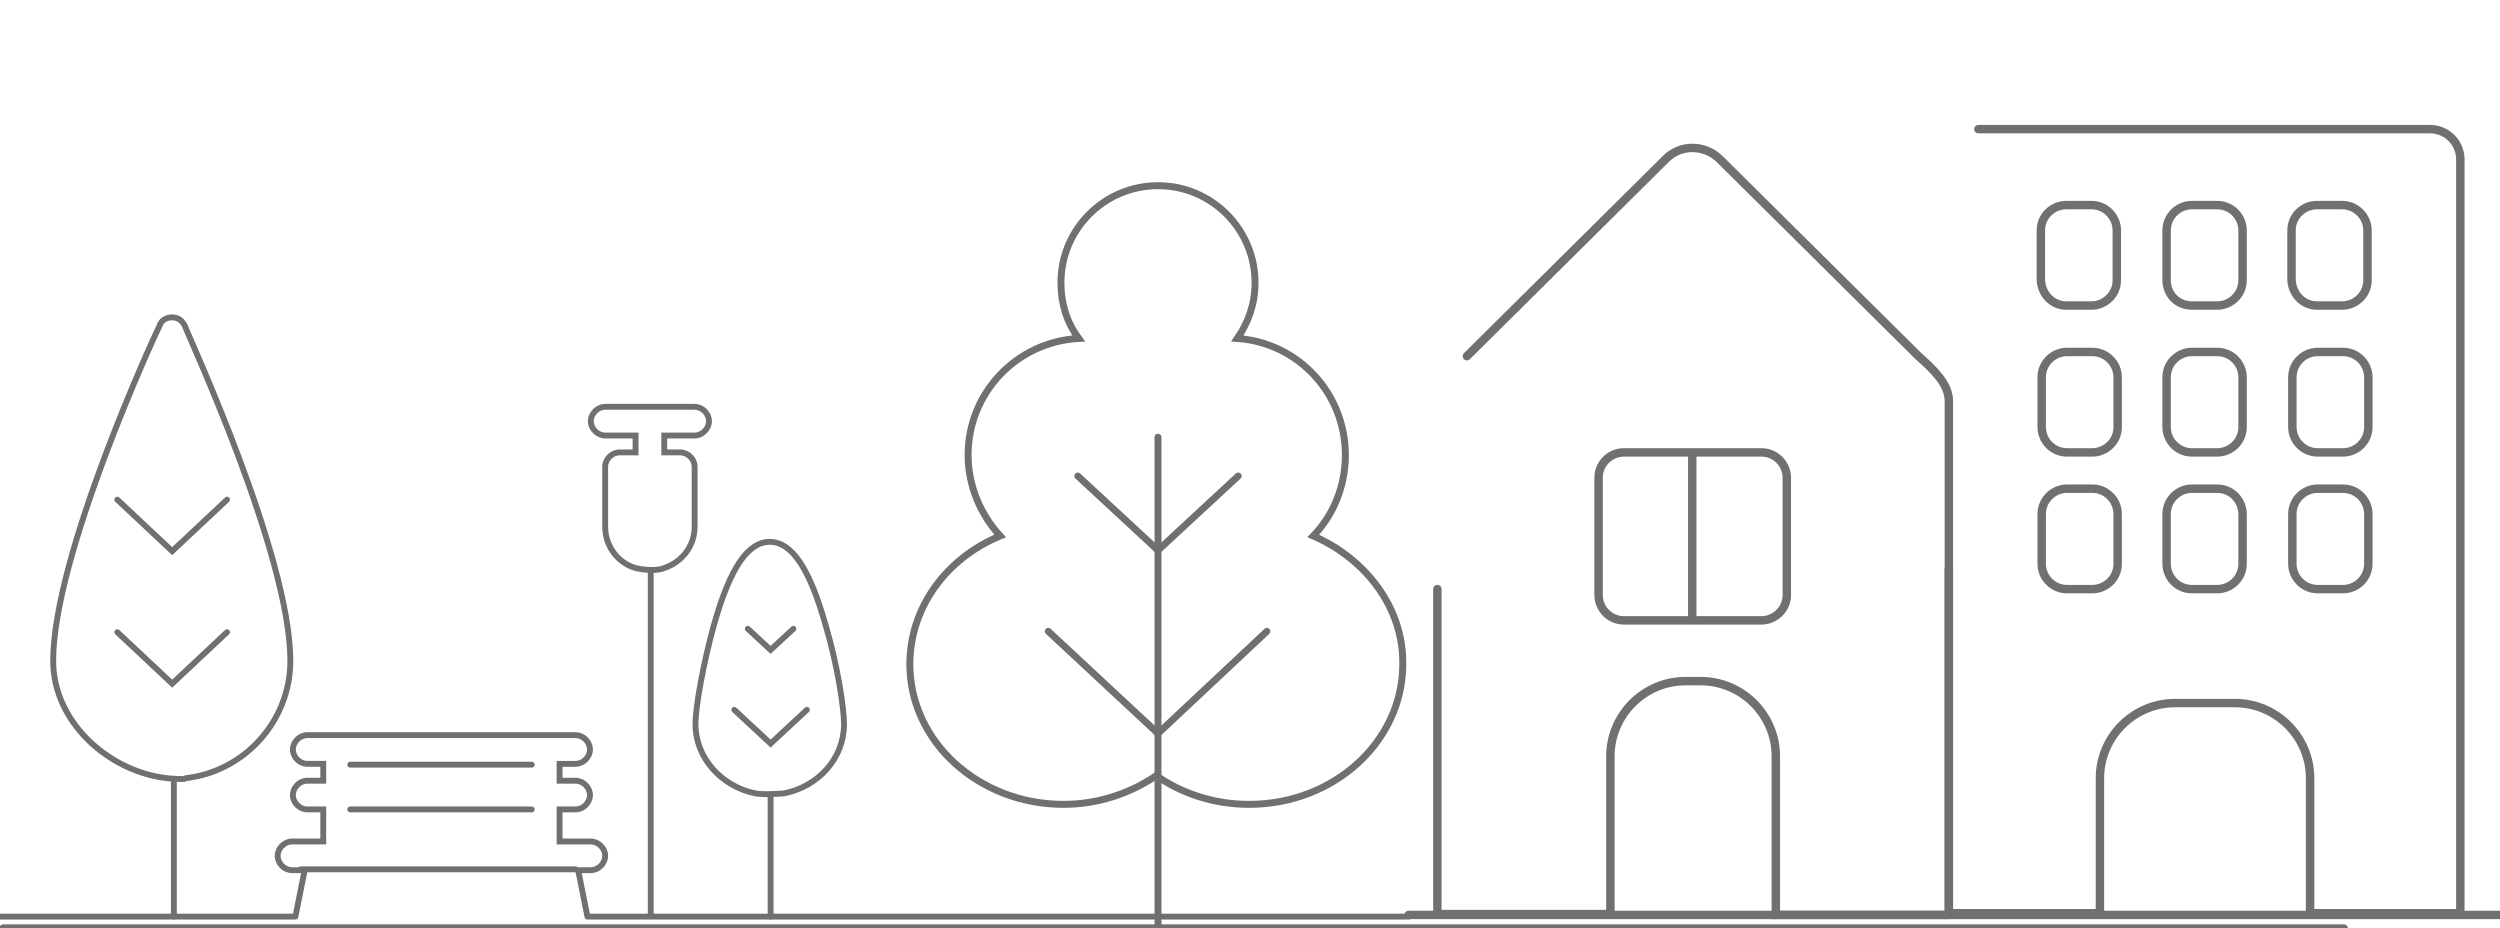 <?xml version="1.0" encoding="utf-8"?>
<!-- Generator: Adobe Illustrator 25.4.1, SVG Export Plug-In . SVG Version: 6.00 Build 0)  -->
<svg version="1.1" id="Capa_1" xmlns="http://www.w3.org/2000/svg" xmlns:xlink="http://www.w3.org/1999/xlink" x="0px" y="0px"
	 viewBox="0 0 296.2 110" style="enable-background:new 0 0 296.2 110;" xml:space="preserve">
<style type="text/css">
	.st0{fill:none;stroke:#70706F;stroke-linecap:round;stroke-miterlimit:10;}
	.st1{fill:none;stroke:#70706F;stroke-linecap:round;stroke-miterlimit:10;}
	.st2{fill:none;stroke:#70706F;stroke-width:1;stroke-linecap:round;stroke-miterlimit:10.001;}
	.st3{fill:none;stroke:#70706F;stroke-width:0.968;stroke-linecap:round;stroke-miterlimit:10;}
	.st4{fill:none;stroke:#6F6F6E;stroke-width:1.244;stroke-linecap:round;stroke-miterlimit:10;}
	.st5{fill:none;stroke:#6F6F6E;stroke-width:1.292;stroke-linecap:round;stroke-miterlimit:10;}
	.st6{fill:#6F6F6E;}
	.st7{fill:none;stroke:#706E6E;stroke-width:1.168;stroke-linecap:round;stroke-miterlimit:10;}
	.st8{fill:none;stroke:#706E6E;stroke-width:1.218;stroke-linecap:round;stroke-miterlimit:10;}
	.st9{fill:none;stroke:#70706F;stroke-width:0.824;stroke-linecap:round;stroke-miterlimit:10;}
	.st10{fill:none;stroke:#70706F;stroke-width:0.697;stroke-linecap:round;stroke-miterlimit:10;}
</style>
<g>
	<line class="st0" x1="-79.4" y1="-72.5" x2="-317.4" y2="-72.6"/>
	<g>
		<g>
			<path class="st0" d="M-317.4-72.5h-5.5v-22.7"/>
			<path class="st0" d="M-322.3-72.5h-5.6"/>
			<path class="st0" d="M-348.6-72.5h-5.5v-22.7"/>
			<path class="st0" d="M-353.5-72.5h-6"/>
		</g>
		<path class="st0" d="M-351.2-95.4h45.3c0.8,0,1.4-0.6,1.4-1.4v-30.5v-0.1c0,0,0,0,0-0.1v-0.1c0,0,0,0,0-0.1c0,0,0,0,0-0.1
			c0,0,0,0,0-0.1c0,0,0,0,0-0.1c0,0,0,0,0-0.1c0,0,0,0,0-0.1c0,0,0,0,0-0.1c0,0,0,0,0-0.1c0,0,0,0,0-0.1l0,0
			c-0.1-0.1-0.1-0.1-0.2-0.2l0,0c0,0,0,0-0.1,0c0,0,0,0-0.1,0c0,0,0,0-0.1,0c0,0,0,0-0.1,0c0,0,0,0-0.1,0c0,0,0,0-0.1,0
			c0,0,0,0-0.1,0c0,0,0,0-0.1,0c0,0,0,0-0.1,0c0,0,0,0-0.1,0c0,0,0,0-0.1,0h-0.1l0,0h-64.7c-0.8,0-1.4,0.6-1.4,1.4v30.5v0.1
			c0,0,0,0,0,0.1v0.1c0,0,0,0,0,0.1c0,0,0,0,0,0.1c0,0,0,0,0,0.1c0,0,0,0,0,0.1c0,0,0,0,0,0.1c0,0,0,0,0,0.1c0,0,0,0,0,0.1
			c0,0,0,0,0,0.1c0,0,0,0,0,0.1l0,0c0.1,0.1,0.1,0.1,0.2,0.2l0,0c0,0,0,0,0.1,0c0,0,0,0,0.1,0c0,0,0,0,0.1,0c0,0,0,0,0.1,0
			c0,0,0,0,0.1,0c0,0,0,0,0.1,0c0,0,0,0,0.1,0c0,0,0,0,0.1,0c0,0,0,0,0.1,0c0,0,0,0,0.1,0c0,0,0,0,0.1,0h0.1h19.9"/>
		<line class="st0" x1="-367.9" y1="-117.7" x2="-361.5" y2="-124.2"/>
		<line class="st0" x1="-317.4" y1="-100.4" x2="-311" y2="-106.9"/>
		<line class="st0" x1="-363.6" y1="-105.8" x2="-344.8" y2="-125.1"/>
		<line class="st0" x1="-334" y1="-100.3" x2="-315.1" y2="-119.6"/>
		<line class="st0" x1="-352.2" y1="-99.5" x2="-327.9" y2="-124.4"/>
	</g>
	<g>
		<g>
			<path class="st0" d="M-96.5-85.8H-86c0-2.8,0-14.3,0-14.3c0-2.7-2.5-5.7-7.6-6.8c-5-1.1-10.5-2.2-10.5-2.2
				c-2-4.2-7.5-14.9-7.5-14.9c-1.5-3.1-5.5-2.7-5.9-2.7s-25.5,0-25.5,0"/>
			<path class="st0" d="M-118.8-85.8h-31.8l-4.9-10.7h-24.6c-1.3,2.4-5.9,11.1-5.9,11.1h-3.7v-19.8h55.5"/>
			<g>
				<ellipse class="st1" cx="-107.4" cy="-85.4" rx="11" ry="11"/>
				<circle class="st0" cx="-107.4" cy="-85.3" r="4.5"/>
			</g>
			<g>
				<ellipse class="st1" cx="-168.1" cy="-85.3" rx="11" ry="11"/>
				<circle class="st0" cx="-168.2" cy="-85.3" r="4.5"/>
			</g>
			<line class="st0" x1="-134.1" y1="-126.7" x2="-134.1" y2="-85.8"/>
			<path class="st0" d="M-159.3-105.7l-24.5-34.4c-0.8-1.2-1.2-3.9,0.7-5.4c2.2-1.7,4.4-0.5,6,1.4s27.5,32.6,27.5,32.6"/>
			<line class="st0" x1="-152" y1="-105.2" x2="-141.5" y2="-126.7"/>
			<line class="st0" x1="-141.7" y1="-105.2" x2="-134.5" y2="-126.7"/>
			<path class="st0" d="M-146.3-126.7h17c0.5,0,0.9-0.4,0.9-0.9v-6.3c0-0.5-0.4-0.9-0.9-0.9h-17c-0.5,0-0.9,0.4-0.9,0.9v6.3
				C-147.2-127.1-146.8-126.7-146.3-126.7z"/>
			<path class="st0" d="M-86.2-100.7h-6.9c-2.2,0-3.9,1.7-3.9,3.9v0.8c0,2.2,1.7,3.9,3.9,3.9h6.9"/>
			<polygon class="st0" points="-111.9,-108.8 -127.1,-108.8 -127.1,-120.2 -117.4,-120.2 			"/>
			<path class="st0" d="M-184.5-142.2l-8,18.1c0,0-0.3,1,0.2,1.9s3.3,3.3,1.9,6.5c-1.4,3.2-4.8,1.7-6,1.2s-5.4-1.7-3.1-6.8"/>
			<line class="st0" x1="-127.1" y1="-101.8" x2="-122.7" y2="-101.8"/>
		</g>
		<g>
			<g>
				<path class="st0" d="M-224.7-129.8c-3.6,0.7-7.5,0.1-10.1-0.5l-13-2.7c-4.3-0.9-8.7-0.5-12.7,1.2l-18.6,7.7
					c-5.4,2.2-9.6,6.4-11.8,11.8c-1.9,4.5-5,8.3-9.1,11.1l-2,1.4c-1.7,1.2-2.4,3.4-1.6,5.3l6.1,14.9c0.2,0.6,0.8,0.9,1.4,1l5.7,0.2
					c-2.8-6.8,2.2-12,6.2-13.7c2.9-1.2,11-2.2,14.6,6.5l50.2-20.6c-0.9-2.3-0.9-4.7-0.2-7l0,0c0-0.1,0.1-0.3,0.1-0.4v-0.1
					c0.1-0.1,0.1-0.3,0.2-0.4c0,0,0,0,0-0.1c0.9-2,2.3-3.7,4.1-4.9c0.6-0.4,1.2-0.7,1.9-1c0.9-0.3,1.7-0.6,2.6-0.7
					c2-0.3,3.9,0,5.8,0.7c0,0,0,0,0.1,0c0.1,0.1,0.3,0.1,0.4,0.2c0,0,0.1,0,0.1,0.1c0.1,0.1,0.3,0.1,0.4,0.2l0,0
					c2.1,1.2,3.8,3,4.8,5.2l2.5-1c1.4-0.6,2.1-2.3,1.5-3.7l0,0l-3.3-8c-0.8-1.9-2.2-5-7-4.6C-210.2-131.7-224.7-129.8-224.7-129.8z"
					/>
				<g>
					<g>
						<path class="st0" d="M-289.7-100.4c-0.5,0.2-1.1,0-1.3-0.5c-0.1-0.3-0.1-0.7,0.2-1c2-2.3,3.6-5,4.8-7.8c1.7-4.1,5-7.3,9.1-9
							l4.2-1.7l4.6,11.3L-289.7-100.4z M-265.1-110.5l-4.6-11.3l11.4-4.7c3.1-1.3,6.5-1.6,9.8-0.9l13,2.7c0.9,0.2,1.8,0.3,2.7,0.4
							c0.2,0,0.5,0.1,0.7,0.2L-265.1-110.5z"/>
					</g>
				</g>
				<g>
					<path class="st0" d="M-275.5-87.7L-275.5-87.7c-0.1-0.1-0.2-0.1-0.3-0.2c0,0-0.1,0-0.1-0.1c-0.1,0-0.1-0.1-0.2-0.1
						s-0.1-0.1-0.2-0.1s-0.1-0.1-0.2-0.1c-0.1-0.1-0.3-0.1-0.4-0.2s-0.2-0.1-0.4-0.1c0,0,0,0-0.1,0s-0.2-0.1-0.3-0.1l0,0
						c-3.5-1-7.2,0.5-9,3.7l0,0c0,0.1-0.1,0.2-0.1,0.3c0,0,0,0,0,0.1s-0.1,0.2-0.1,0.3c0,0,0,0,0,0.1l0,0c0,0.1-0.1,0.2-0.1,0.4v0.1
						c0,0.1-0.1,0.2-0.1,0.2c0,0.1,0,0.1,0,0.2s0,0.1-0.1,0.2c0,0.1,0,0.1,0,0.2s0,0.1,0,0.2s0,0.1,0,0.2s0,0.1,0,0.2s0,0.2,0,0.2
						v0.1c0,0.1,0,0.2,0,0.3v0.1c-0.1,3.1,1.7,6.1,4.7,7.4c1.9,0.8,4,0.8,5.9,0s3.4-2.3,4.2-4.2C-271.3-81.8-272.5-85.6-275.5-87.7z
						"/>
					<path class="st0" d="M-278.4-77.8c1-0.4,1.7-1.1,2.1-2.1c0.7-1.7,0.1-3.6-1.4-4.6l-0.4-0.2l-0.3-0.2h-0.1l-0.4-0.2
						c-0.8-0.2-1.6-0.1-2.4,0.2c-0.8,0.3-1.5,0.9-1.9,1.7l-0.2,0.3l-0.1,0.1v-0.1l-0.2,0.4l-0.1,0.2l-0.1,0.5
						c-0.1,1.8,0.9,3.2,2.3,3.9C-280.3-77.4-279.3-77.4-278.4-77.8z"/>
					<path class="st0" d="M-204.9-116.7L-204.9-116.7c-0.1-0.1-0.2-0.1-0.3-0.2c0,0-0.1,0-0.1-0.1c-0.1,0-0.1-0.1-0.2-0.1
						c-0.1,0-0.1-0.1-0.2-0.1c-0.1,0-0.1-0.1-0.2-0.1c-0.1-0.1-0.3-0.1-0.4-0.2c-1.9-0.8-4-0.8-5.9,0s-3.4,2.3-4.2,4.2
						c-0.1,0.1-0.1,0.3-0.2,0.4c0,0.1,0,0.1-0.1,0.2c0,0.1,0,0.1-0.1,0.2c0,0.1,0,0.2-0.1,0.2v0.1c0,0.1,0,0.2-0.1,0.3
						c0,0,0,0,0,0.1c-0.7,3.5,1.2,7.1,4.6,8.5c1.9,0.8,4,0.8,5.9,0s3.4-2.3,4.2-4.2C-200.7-110.8-201.9-114.6-204.9-116.7z"/>
					<path class="st0" d="M-207.8-106.8c1-0.4,1.7-1.1,2.1-2.1c0.7-1.6,0.2-3.5-1.2-4.5l-0.2-0.1l-0.3-0.2l-0.4-0.2
						c-1-0.4-2-0.4-2.9,0c-1,0.4-1.7,1.1-2.1,2.1l-0.1,0.2l-0.1,0.3l-0.1,0.4c-0.3,1.6,0.6,3.4,2.3,4.1
						C-209.7-106.4-208.7-106.4-207.8-106.8z"/>
				</g>
				
					<ellipse transform="matrix(0.96 -0.281 0.281 0.96 19.119 -77.36)" class="st2" cx="-260" cy="-105.3" rx="1.3" ry="1.3"/>
			</g>
			<polyline class="st0" points="-199.6,-129.6 -204,-127.8 -202.3,-123.6 -197.9,-125.4 			"/>
		</g>
	</g>
</g>
<path class="st0" d="M158-36.5"/>
<path class="st0" d="M158-36.3"/>
<line class="st3" x1="0.4" y1="110" x2="277.7" y2="110"/>
<g>
	<path class="st0" d="M486.1-70.4v-27c0-4.6-2.6-8.7-6.6-10.8c3.9-1.9,6.6-5.8,6.8-10.3c0.4-0.3,0.7-0.7,0.9-1.2
		c0.2-0.3,0.2-0.6,0.2-0.9l0,0c-0.4-2.4-1.6-4.7-3.2-6.6l0,0c-0.9-1-2.3-2.3-4.2-3.1l0,0c-1.8-0.9-3.8-1.3-5.8-1.3
		c-3,0-5.9,1-8.2,2.8l0,0c-2,1.6-3.4,3.9-3.6,4.2l0,0c-1.1,2-1.6,4.2-1.6,6.4c0,0.5,0,0.9,0.1,1.4c0,0.4,0.3,0.8,0.7,1
		c0.2,0.1,0.5,0.2,0.8,0.3c1,3.2,3.3,5.8,6.2,7.2c-1.2,0.6-4,3.5-5,4.5 M462.2-115.5h1.6c1.8,0,3.5-0.9,4.3-2.6
		c0.2-0.4,0.3-0.9,0.4-1.3c0.8,0.1,1.6,0.1,2.4,0.1c2.6,0,5.2-0.6,7.5-1.6c0.6,2,2.5,3.5,4.7,3.5l0,0c0.3,0,0.6-0.1,0.9-0.2l2.4-1.1
		 M468.8-77.4c-0.2-3.9-2.5-7.4-6-9.2l0,0c3-1.7,4.9-4.9,4.9-8.6c0-1.6-0.4-3.2-1.1-4.6c0-0.1-0.1-0.1-0.1-0.2
		c-1.7-3.1-5-5.2-8.8-5.2s-7.1,2.1-8.8,5.2c0,0.1-0.1,0.1-0.1,0.2c-0.7,1.4-1.1,2.9-1.1,4.6c0,3.7,2,6.9,4.9,8.6
		c-3.7,1.9-6,5.6-6,9.8 M463-86.4v-0.4c-0.4,2.7-2.8,4.9-4.9,4.9h-0.4c-2.3,0-4.8-1.9-5.2-4.6 M450.3-102.6c-0.4-0.2-3.1-2-3.5-2.2
		c1.6-0.8,3-2,4.2-3.5c0.6,0.2,1.3,0.3,1.9,0.2c2.3-0.2,4.1-2.3,4.1-4.6v-3.1c0-4.1-1.6-8-4.4-11c-2.8-3-6.7-4.7-10.8-4.8l0,0
		c-0.4,0-0.7,0-1,0c-4.1,0.1-7.9,1.7-10.8,4.6c-3,3-4.6,6.9-4.6,11.2v3.1c0,2.3,1.6,4.3,3.9,4.6c0.8,0.1,1.5,0,2.2-0.2
		c1.2,1.6,2.8,2.9,4.7,3.7c-4,2.1-6.5,6.2-6.5,10.7v23.5 M446.2-104.5c0.2,2.9-1.6,5.7-4.5,5.7l0,0h-0.3c-2.6,0.1-5.1-1.7-4.9-5.5
		 M431.3-108.3c0.7-0.2,3.3-1.9,3.1-4.3v-3.2c0-1,0.2-1.9,0.6-2.8h6.5c0.5,0,1-0.3,1.2-0.9c0.3-0.9,0.6-1.8,0.7-2.7
		c2.6,0.9,4.4,3.5,4.4,6.3v3.2c-0.1,3.3,3.1,4.3,3.1,4.3 M478.8-107.9c0.1,2.9-1.8,5.7-4.7,5.6l0,0h-0.4c-2.7,0-5.1-1.8-4.8-5.6"/>
	<path class="st0" d="M448.6-99.1c0,0,7.7,5.1,18.5,0.3"/>
	<path class="st0" d="M497.8-139.7c-0.7-18.7-17.9-33.7-39-33.7c-10.3,0-19.6,3.6-26.6,9.4"/>
	<path class="st0" d="M419.9-139.7c0.2-4.8,1.4-9.3,3.5-13.4c0,0,3.1-5.5,6.1-8.7"/>
	<path class="st0" d="M445.9-142c0.3-17,6-31.5,13-31.5s12.7,14.5,13,31.5"/>
	<g>
		<path class="st0" d="M432.9-139.6c0-3.6-2.9-6.5-6.5-6.5s-6.5,2.9-6.5,6.5"/>
		<path class="st0" d="M445.9-139.6c0-3.6-2.9-6.5-6.5-6.5s-6.5,2.9-6.5,6.5"/>
		<path class="st0" d="M458.8-139.6c0-3.6-2.9-6.5-6.5-6.5s-6.5,2.9-6.5,6.5"/>
		<path class="st0" d="M471.8-139.6c0-3.6-2.9-6.5-6.5-6.5s-6.5,2.9-6.5,6.5"/>
		<path class="st0" d="M484.8-139.6c0-3.6-2.9-6.5-6.5-6.5s-6.5,2.9-6.5,6.5"/>
		<path class="st0" d="M497.8-139.6c0-3.6-2.9-6.5-6.5-6.5s-6.5,2.9-6.5,6.5"/>
	</g>
	<path class="st0" d="M458.8-126.2c0-1.3,0-19.1,0-19.1"/>
	<path class="st0" d="M461.7-126.5"/>
	<line class="st0" x1="458.8" y1="-177.1" x2="458.8" y2="-140.1"/>
	<path class="st0" d="M432.9-142c0.5-17.4,11.9-31.4,25.9-31.4s25.5,14,26,31.5"/>
</g>
<path class="st0" d="M391-108.4c2-2.1,3.2-4.9,3.2-8c0-6.1-4.7-11.1-10.6-11.6c1.1-1.6,1.8-3.5,1.8-5.5c0-5.3-4.3-9.6-9.6-9.6
	c-5.3,0-9.6,4.3-9.6,9.6c0,2.1,0.7,4,1.8,5.5c-6.1,0.3-11,5.4-11,11.6c0,3.1,1.2,5.9,3.2,8c-5.3,2.2-9,7-9,12.7
	c0,7.7,6.8,13.9,15.2,13.9c3.5,0,6.6-1.1,9.2-2.9c2.6,1.8,5.7,2.9,9.2,2.9c8.4,0,15.2-6.2,15.2-13.9
	C399.9-101.4,396.3-106.2,391-108.4z"/>
<line class="st0" x1="375.6" y1="-118.2" x2="375.6" y2="-69.5"/>
<polyline class="st0" points="383.6,-114.5 375.6,-107.1 367.7,-114.5 "/>
<polyline class="st0" points="386.4,-99.1 375.6,-89 364.8,-99.1 "/>
<g>
	<line class="st0" x1="522.3" y1="-90.9" x2="522.3" y2="-70.2"/>
	<line class="st0" x1="547.7" y1="-90.9" x2="547.7" y2="-70.2"/>
	<line class="st0" x1="551" y1="-88.5" x2="519.2" y2="-88.5"/>
	<line class="st0" x1="551" y1="-81.6" x2="519.2" y2="-81.6"/>
	<line class="st0" x1="551" y1="-77.5" x2="519.2" y2="-77.5"/>
</g>
<line class="st0" x1="346.7" y1="-69" x2="581.7" y2="-70.2"/>
<path class="st0" d="M346,122.8c1,0.1,49.8,0,50.8,0"/>
<path class="st0" d="M496.6,122.7h-55.5 M478.2,99.3c10-1.2,17.8-9.7,17.8-20c0-17.9-17.3-55.3-18-56.9c-0.4-0.8-1.2-1.4-2.2-1.4
	c-0.9,0-1.8,0.5-2.2,1.4c-0.7,1.6-18,39-18,56.9c0,10.3,9.3,18.8,19.3,20c1.3,0.1,2.9,0.1,2.9,0.1 M546.4,122.7l-1.6-7.9h2.2
	c1.3,0,2.4-1.1,2.4-2.4s-1.1-2.4-2.4-2.4h-5.1l0,0h-0.1v-5.4h2.7c1.3,0,2.4-1.1,2.4-2.4s-1.1-2.4-2.4-2.4h-2.7v-2.9h2.7
	c1.3,0,2.4-1.1,2.4-2.4s-1.1-2.4-2.4-2.4h-45.7c-1.3,0-2.4,1.1-2.4,2.4s1.1,2.4,2.4,2.4h2.7v2.9h-2.7c-1.3,0-2.4,1.1-2.4,2.4
	s1.1,2.4,2.4,2.4h2.7v5.4h-0.1l0,0h-5.1c-1.3,0-2.4,1.1-2.4,2.4s1.1,2.4,2.4,2.4h2.2l-1.6,7.9 M559.5,63.5c3-1,5.1-3.8,5.1-7.1V46.2
	c0-1.3-1.1-2.4-2.4-2.4h-2.7v-2.9h5.2c1.3,0,2.4-1.1,2.4-2.4s-1.1-2.4-2.4-2.4h-15.2c-1.3,0-2.4,1.1-2.4,2.4s1.1,2.4,2.4,2.4h5.2
	v2.9H552c-1.3,0-2.4,1.1-2.4,2.4v10.2c0,3.3,2.1,6.1,5.1,7.1C555.8,63.8,558.2,64.1,559.5,63.5z M579.9,101.8
	c5.8-1.1,10.2-5.9,10.2-11.7c0-2.9-1.2-10.2-3.1-16.9c-2.7-9.6-5.7-14.1-9.5-14.1c-3.7,0-6.8,4.5-9.5,14.1c-1.9,6.7-3.1,14-3.1,16.9
	c0,5.8,4.4,10.6,10.2,11.7C576.3,102.1,579.9,101.8,579.9,101.8z M621.1,122.7h-74.6 M506.2,96.9H537 M506.2,104.6H537 M497.7,114.7
	h46.8"/>
<path class="st0" d="M393.2,43.4c-10.8,8-11.7,18-11.7,21.8v57.6c1,0,22.9,0,22.9,0c0-1.6-0.5-4.6-6.4-4.6c-2.5,0-2-2.9-2-6.8
	s0-19.8,0-19.8"/>
<path class="st0" d="M389.5,59.7c2.2,2.9,10.9,17,26.5,20.6c3.5,0.8,5.4-0.9,5.9-2.1c0.6-1.2,0.5-5.3-6-7.4
	c-6.6-2.1-14.4-8.7-18.8-16.1"/>
<line class="st0" x1="415.4" y1="70.5" x2="412.3" y2="78.8"/>
<path class="st0" d="M433.7,56.3c0.8,3.4,6.1,14.7-1.2,28.8c-1.7,3.2-4.1,3.5-5.4,3.2s-4.4-3-1.8-9.2c2.6-6.3,4.1-12.9,1.3-20.8"/>
<line class="st0" x1="432.8" y1="83.7" x2="425.1" y2="79.6"/>
<path class="st0" d="M407.8,77.3c0,15.6,0,38.1,0,38.1c0,2.7,2.2,3.3,4.7,3.2c2.5-0.1,3.5,2,3.5,4.1c-3,0-12.1,0-12.1,0"/>
<path class="st0" d="M415.1,60.3c-1.4-0.5-7.2-4.1-7.2,3.4c0,0.7,0,1.6,0,2.7"/>
<line class="st0" x1="416" y1="52.5" x2="416" y2="70.7"/>
<path class="st0" d="M416,81.2v32.2h30.5V86.6c0-10.9,0.4-29.7-17.2-39.7"/>
<line class="st0" x1="423.7" y1="91.9" x2="423.7" y2="107.8"/>
<line class="st0" x1="429.2" y1="96.8" x2="429.2" y2="108.2"/>
<line class="st0" x1="407.7" y1="87" x2="381.4" y2="87"/>
<line class="st0" x1="416" y1="87" x2="424.5" y2="87"/>
<line class="st0" x1="432.1" y1="86.8" x2="445.4" y2="86.8"/>
<path class="st0" d="M413,38.8c-0.7,3.3-0.7,12.6,5.6,14.7c6.2,2.1,10.1-4,10.5-9.8c0.2-2.8-0.9-5-2.9-5.4c-2.1-0.4-4.3-2.6-6-2.7
	C418.5,35.6,413.2,38.2,413,38.8z"/>
<path class="st0" d="M428.7,46.5c3.7-2.1,9.7-8.2,1-13.4c0.8-5.7-7.7-7.9-10.4-2.7c-2.2-1.4-10.9-0.8-6.6,8.6"/>
<line class="st0" x1="415.6" y1="52.3" x2="408.5" y2="48.6"/>
<path class="st0" d="M411.6,33c-1-2.5-6-8.6-15.4-4.4c-1.9-0.1-11.2,2.1-3.9,11.7c1.2,1.6,3.4,9.5,8.9,10.5
	c5.4,1.1,10.6-6.3,11.6-10.1"/>
<path class="st0" d="M395.3,28.9c0.3,1.8,2,4.5,3.1,5.1s-0.2,5.8-1.6,4.3s-5.8-3.2-5.6,0.4"/>
<path class="st0" d="M442.3,122.7h-14.8c0-1,0.7-3.9,4.6-3.9s3.9-1.8,3.9-5"/>
<line class="st0" x1="442.3" y1="113.7" x2="442.3" y2="122.7"/>
<path class="st0" d="M430.5,122.7h-14.8c0-1,0.7-3.9,4.6-3.9s3.9-1.8,3.9-5"/>
<polyline class="st0" points="485.2,51.9 475.8,60.6 466.5,51.9 "/>
<polyline class="st0" points="485.2,74.4 475.8,83.1 466.5,74.4 "/>
<polyline class="st0" points="581.4,73.8 577.6,77.4 573.7,73.8 "/>
<polyline class="st0" points="583.7,87.6 577.6,93.4 571.4,87.6 "/>
<line class="st0" x1="476.1" y1="99.4" x2="476.1" y2="122.7"/>
<line class="st0" x1="577.6" y1="102.3" x2="577.6" y2="122.7"/>
<line class="st0" x1="557.2" y1="63.9" x2="557.2" y2="122.5"/>
<path class="st4" d="M-297.5,162.1c0,0,0-90.3,0-91.4c0.1-12.7,10.2-23,22.8-23c12.8,0,23,10.3,23,23.2"/>
<g>
	<g>
		<path class="st5" d="M-258.7,275l-9.6,10.8c-11.2-9.9-21.9-2.7-25.2,1c-4.5,5.1-7.9,16,0.8,23.7l-8.1,3.7
			c-0.9,0.4-1.9,0.2-2.6-0.4l-19.1-16.8c-2.4-2.1-3-5.8-1.4-8.6l1.9-3.3c3.8-6.7,5.6-14.3,5.1-22.1c-0.6-9.2,2.5-18,8.6-24.9
			l21-23.9c0.4-0.4,1.4-1.5,1.4-1.5"/>
		<path class="st5" d="M-227,237.9l15.4-16.5c-2.8-2.6-4.6-6-5.3-9.8c0,0,0,0,0-0.1c0-0.2-0.1-0.5-0.1-0.7c0-0.1,0-0.1,0-0.2
			c0-0.2,0-0.5-0.1-0.7v-0.1c-0.2-3.5,0.6-6.9,2.3-9.8c0.6-1,1.2-1.9,2-2.8c1-1.1,2-2,3.2-2.8c2.6-1.8,5.6-2.8,8.8-3h0.1
			c0.2,0,0.5,0,0.7,0c0.1,0,0.1,0,0.2,0c0.2,0,0.5,0,0.7,0h0.1c3.8,0.2,7.4,1.5,10.4,4l2.9-3.2c1.6-1.9,1.5-4.7-0.4-6.3l0,0l-10.2-9
			c-2.4-2.1-6.5-5.5-13.1-1.6s-25.7,16.7-25.7,16.7c-4.6,3.5-10.6,5.4-14.7,6.4l-17.5,4.6"/>
		<g>
			<g>
				<path class="st5" d="M-306.7,279.1c-0.6,0.7-1.6,0.7-2.2,0.1c-0.4-0.4-0.6-1-0.5-1.6c1.2-4.7,1.6-9.6,1.3-14.4
					c-0.4-7,1.9-13.8,6.6-19.1l4.7-5.4l14.5,12.7L-306.7,279.1z"/>
			</g>
		</g>
		<g>
			<path class="st5" d="M-277.7,287.1L-277.7,287.1c-0.2,0-0.4-0.1-0.6-0.1c-0.1,0-0.1,0-0.2,0s-0.3,0-0.4,0s-0.2,0-0.4,0
				c-0.1,0-0.2,0-0.3,0c-0.2,0-0.4,0-0.7,0c-0.2,0-0.4,0-0.6,0.1h-0.1c-0.2,0-0.3,0-0.5,0.1l0,0c-5.6,0.9-9.9,5.8-10.1,11.5l0,0
				c0,0.2,0,0.3,0,0.5v0.1c0,0.2,0,0.3,0,0.5v0.1c0,0,0,0,0,0.1c0,0.2,0,0.4,0.1,0.6c0,0.1,0,0.2,0,0.2c0,0.1,0,0.3,0.1,0.4
				c0,0.1,0,0.2,0.1,0.3c0,0.1,0,0.2,0.1,0.4c0,0.1,0,0.2,0.1,0.3c0,0.1,0.1,0.2,0.1,0.3c0,0.1,0.1,0.2,0.1,0.3
				c0,0.1,0.1,0.2,0.1,0.3c0,0.1,0.1,0.2,0.1,0.4c0,0.1,0,0.1,0.1,0.2s0.1,0.3,0.2,0.4v0.1c2,4.5,6.7,7.5,11.9,7.2
				c3.2-0.2,6.2-1.7,8.4-4.1c2.1-2.4,3.2-5.6,3-8.8C-267.6,292.6-272.1,287.9-277.7,287.1z"/>
			<path class="st5" d="M-274.9,303.1c1.1-1.2,1.6-2.7,1.5-4.4c-0.2-2.8-2.3-5.2-5.1-5.6l-0.7-0.1h-0.6l-0.2,0.1h-0.6
				c-1.2,0.3-2.4,0.9-3.3,1.9s-1.4,2.4-1.5,3.7v0.6v0.2v-0.2l0.1,0.7l0.1,0.3l0.2,0.7c1.1,2.6,3.5,4,6,3.8
				C-277.4,305.1-276,304.4-274.9,303.1z"/>
			<path class="st5" d="M-198,196.6L-198,196.6c-0.2,0-0.4-0.1-0.6-0.1c-0.1,0-0.1,0-0.2,0c-0.1,0-0.3,0-0.4,0c-0.1,0-0.2,0-0.4,0
				c-0.1,0-0.2,0-0.3,0c-0.2,0-0.4,0-0.7,0c-3.2,0.2-6.2,1.7-8.4,4.1c-2.1,2.4-3.2,5.6-3,8.8c0,0.2,0,0.4,0.1,0.7c0,0.1,0,0.2,0,0.3
				s0,0.2,0.1,0.3c0,0.1,0,0.3,0.1,0.4c0,0.1,0,0.1,0,0.2c0,0.2,0.1,0.3,0.1,0.5v0.1c1.5,5.4,6.6,9.3,12.5,8.9
				c3.2-0.2,6.2-1.7,8.4-4.1c2.1-2.4,3.2-5.6,3-8.8C-187.9,202.1-192.4,197.4-198,196.6z"/>
			<path class="st5" d="M-195.2,212.6c1.1-1.2,1.6-2.7,1.5-4.4c-0.2-2.7-2.2-5-4.9-5.5l-0.4-0.1h-0.5h-0.6c-1.6,0.1-3.1,0.8-4.1,2
				c-1.1,1.2-1.6,2.7-1.5,4.4v0.4l0.1,0.5l0.1,0.6c0.7,2.5,3.3,4.3,6.1,4.2C-197.7,214.6-196.3,213.9-195.2,212.6z"/>
		</g>
		<ellipse class="st5" cx="-268.1" cy="251.3" rx="2.1" ry="2.1"/>
	</g>
	<polyline class="st5" points="-199.6,174.6 -204.6,180.2 -199.2,185 -194.2,179.3 	"/>
</g>
<path class="st5" d="M-101,67.3h4.2c1.3,0,2.3-1,2.3-2.3s-1-2.3-2.3-2.3h-3.9c0.9-1.9,1.4-3.9,1.4-6c0-7.5-6.1-13.7-13.7-13.7
	c-5.6,0-10.5,3.4-12.6,8.4c-1.3-0.6-2.8-1-4.3-1c-5.5,0-10,4.5-10,10c0,2.2,0.7,4.3,2.1,6.1c0.4,0.6,1.1,0.9,1.8,0.9h23.5"/>
<path class="st5" d="M-55,293.1h20.2c0-5.5,0-27.5,0-27.5c0-5.1-4.9-11-14.5-13.2s-20.2-4.1-20.2-4.1c-3.9-8-14.4-28.8-14.4-28.8
	c-2.9-5.9-10.5-5.3-11.4-5.3s-49.1,0-49.1,0"/>
<line class="st5" x1="-223.9" y1="255.6" x2="-127.6" y2="255.6"/>
<path class="st5" d="M-98,293.1h-61.1l-9.4-20.6h-47.3c-2.5,4.7-11.3,21.4-11.3,21.4h-7.2v-17.1"/>
<g>
	<circle class="st5" cx="-76.1" cy="293.8" r="21.1"/>
	<circle class="st5" cx="-76.1" cy="293.8" r="8.7"/>
</g>
<g>
	<circle class="st5" cx="-193" cy="293.8" r="21.1"/>
	<circle class="st5" cx="-193" cy="293.8" r="8.7"/>
</g>
<line class="st5" x1="-127.4" y1="214.2" x2="-127.4" y2="293.1"/>
<path class="st5" d="M-168.2,254.7l-10.5-80.6c-0.3-2.8,1.4-7.8,6.1-8.5c5.3-0.8,7.8,3.1,8.9,7.8c1.1,4.7,12.9,59.8,12.9,59.8"/>
<line class="st5" x1="-161.8" y1="255.6" x2="-141.6" y2="214.3"/>
<line class="st5" x1="-142.1" y1="255.6" x2="-128.2" y2="214.3"/>
<path class="st5" d="M-150.1,214.2h31c1.4,0,2.5-1.1,2.5-2.5v-10.5c0-1.4-1.1-2.5-2.5-2.5h-31c-1.4,0-2.5,1.1-2.5,2.5v10.5
	C-152.6,213.1-151.5,214.2-150.1,214.2z"/>
<path class="st5" d="M-35.2,264.3h-13.3c-4.1,0-7.5,3.4-7.5,7.5v1.5c0,4.1,3.4,7.5,7.5,7.5h13.3"/>
<polygon class="st5" points="-84.8,248.6 -114,248.6 -114,226.8 -95.2,226.8 "/>
<line class="st5" x1="-178" y1="170" x2="-184.6" y2="188.7"/>
<line class="st5" x1="-114" y1="262.2" x2="-105.4" y2="262.2"/>
<g>
	<g>
		<ellipse class="st6" cx="-187.1" cy="28" rx="2.3" ry="2.3"/>
	</g>
	<g>
		<ellipse class="st6" cx="-159.7" cy="28" rx="2.3" ry="2.3"/>
	</g>
	<g>
		<ellipse class="st6" cx="-214.8" cy="27.9" rx="2.3" ry="2.3"/>
	</g>
	<g>
		<ellipse class="st6" cx="-242.6" cy="28" rx="2.3" ry="2.3"/>
	</g>
</g>
<g>
	<path class="st5" d="M-234.1,167.7c1.5-1.6,2.4-3.7,2.4-6.1c0-4.6-3.6-8.4-8.1-8.8c0.8-1.2,1.3-2.6,1.3-4.2c0-4-3.3-7.3-7.3-7.3
		s-7.3,3.3-7.3,7.3c0,1.6,0.5,3,1.3,4.2c-4.7,0.3-8.4,4.1-8.4,8.8c0,2.4,0.9,4.5,2.4,6.1c-4,1.7-6.8,5.4-6.8,9.7
		c0,5.9,5.2,10.6,11.6,10.6c2.6,0,5.1-0.8,7-2.2c1.9,1.4,4.4,2.2,7,2.2c6.4,0,11.6-4.7,11.6-10.6
		C-227.2,173.1-230.1,169.4-234.1,167.7z"/>
	<line class="st5" x1="-245.7" y1="160.3" x2="-245.7" y2="197.4"/>
	<polyline class="st5" points="-239.7,163.1 -245.7,168.8 -251.8,163.1 	"/>
	<polyline class="st5" points="-237.5,174.9 -245.7,182.5 -254,174.9 	"/>
</g>
<g>
	<path class="st5" d="M-185.9,186c2.9-1.9,4.7-5,4.7-8.6c0-4.3-2.8-8-6.8-9.7c1.5-1.6,2.4-3.7,2.4-6.1c0-4.6-3.6-8.4-8.1-8.8
		c0.8-1.2,1.3-2.6,1.3-4.2c0-4-3.3-7.3-7.3-7.3s-7.3,3.3-7.3,7.3c0,1.6,0.5,3,1.3,4.2c-4.7,0.3-8.4,4.1-8.4,8.8
		c0,2.4,0.9,4.5,2.4,6.1c-4,1.7-6.8,5.4-6.8,9.7c0,1,0.2,2.1,0.5,3"/>
	<line class="st5" x1="-199.6" y1="160.3" x2="-199.6" y2="174"/>
	<polyline class="st5" points="-193.6,163.1 -199.6,168.8 -205.6,163.1 	"/>
</g>
<g>
	<path class="st5" d="M-82,223.4V104.1V103c0-5.5-4.4-9.9-9.9-9.9h-47.7c-3,0-5.5,2.5-5.5,5.5s2.5,5.5,5.5,5.5h48.2v110.2"/>
	<g>
		<path class="st5" d="M-123,165.6h-14.3c-3.8,0-6.8-3.1-6.8-6.8v-41.2c0-3.8,3.1-6.8,6.8-6.8h14.3c3.8,0,6.8,3.1,6.8,6.8v41.2
			C-116.1,162.5-119.2,165.6-123,165.6z"/>
		<line class="st5" x1="-135.7" y1="110.6" x2="-135.7" y2="104"/>
		<line class="st5" x1="-124.7" y1="110.6" x2="-124.7" y2="104"/>
		<g>
			<path class="st5" d="M-143.5,115.7h-14.8v6.2c0.5-0.1,1-0.2,1.5-0.2c3.6,0,6.5,2.6,7.1,6h5.3"/>
			<path class="st5" d="M-144.1,132.4h-14.2v6.2c0.5-0.1,1-0.2,1.5-0.2c3.6,0,6.5,2.6,7.1,6h5.3"/>
			<path class="st5" d="M-144.1,149h-14.2v6.2c0.5-0.1,1-0.2,1.5-0.2c3.6,0,6.5,2.6,7.1,6h6.5"/>
		</g>
		<g>
			<path class="st5" d="M-116.7,115.7h14.7v6.2c-0.5-0.1-1-0.2-1.5-0.2c-3.6,0-6.5,2.6-7.1,6h-5.3"/>
			<path class="st5" d="M-116.1,132.4h14.2v6.2c-0.5-0.1-1-0.2-1.5-0.2c-3.6,0-6.5,2.6-7.1,6h-5.3"/>
			<path class="st5" d="M-116.1,149h14.2v6.2c-0.5-0.1-1-0.2-1.5-0.2c-3.6,0-6.5,2.6-7.1,6h-6.6"/>
		</g>
		<circle class="st5" cx="-130.1" cy="121.4" r="5.4"/>
		<circle class="st5" cx="-130.1" cy="137.8" r="5.4"/>
		<circle class="st5" cx="-130.1" cy="154.1" r="5.4"/>
	</g>
</g>
<g>
	<g>
		<path class="st5" d="M-214,158.8h-17.7"/>
		<path class="st5" d="M-202.1,97.2v-12c0-1.1-0.9-2-2-2h-8c-1.1,0-2,0.9-2,2v11.9c0,1.1,0.9,2,2,2h8
			C-203,99.2-202.1,98.3-202.1,97.2L-202.1,97.2z"/>
		<path class="st5" d="M-158.3,113.1V73.3c0-1.1-0.9-2-2-2h-23.9"/>
		<path class="st5" d="M-253.8,133c0-1.1-0.9-2-2-2h-8c-1.1,0-2,0.9-2,2v11.9c0,1.1,0.9,2,2,2h8c1.1,0,2-0.9,2-2L-253.8,133
			L-253.8,133z"/>
		<path class="st5" d="M-166.3,154.6c4.5-0.9,8-4.9,8-9.7c0-0.3-0.1-25.8-9.9-25.8c-9.8,0-9.9,25.6-9.9,25.8c0,4.8,3.4,8.8,8,9.7
			C-168.8,154.8-167.5,154.8-166.3,154.6z"/>
		<path class="st5" d="M-170.3,113.1v-4c0-1.1-0.9-2-2-2h-8c-1.1,0-2,0.9-2,2V121"/>
		<path class="st5" d="M-253.8,97.2v-12c0-1.1-0.9-2-2-2h-8c-1.1,0-2,0.9-2,2v11.9c0,1.1,0.9,2,2,2h8
			C-254.7,99.2-253.8,98.3-253.8,97.2z"/>
		<path class="st5" d="M-182.2,85.2v11.9c0,1.1,0.9,2,2,2h8c1.1,0,2-0.9,2-2V85.2c0-1.1-0.9-2-2-2h-8
			C-181.3,83.2-182.2,84.1-182.2,85.2z"/>
		<path class="st5" d="M-222,97.2v-12c0-1.1-0.9-2-2-2h-8c-1.1,0-2,0.9-2,2v11.9c0,1.1,0.9,2,2,2h8C-222.9,99.2-222,98.3-222,97.2
			L-222,97.2z"/>
		<path class="st5" d="M-251.8,71.3h-23.9c-1.1,0-2,0.9-2,2v87.5c0,3.3,2.7,6,6,6"/>
		<path class="st5" d="M-222,73.3V61.4c0-1.1-0.9-2-2-2h-8c-1.1,0-2,0.9-2,2v11.9c0,1.1,0.9,2,2,2h8C-222.9,75.3-222,74.4-222,73.3z
			"/>
		<path class="st5" d="M-222,121v-11.9c0-1.1-0.9-2-2-2h-8c-1.1,0-2,0.9-2,2V121c0,1.1,0.9,2,2,2h8C-222.9,123-222,122.1-222,121
			L-222,121z"/>
		<path class="st5" d="M-202.1,73.3V61.4c0-1.1-0.9-2-2-2h-8c-1.1,0-2,0.9-2,2v11.9c0,1.1,0.9,2,2,2h8
			C-203,75.3-202.1,74.4-202.1,73.3z"/>
		<path class="st5" d="M-202.1,121v-11.9c0-1.1-0.9-2-2-2h-8c-1.1,0-2,0.9-2,2V121c0,1.1,0.9,2,2,2h8
			C-203,123-202.1,122.1-202.1,121L-202.1,121z"/>
		<path class="st5" d="M-206.1,144.6v-9.7h6"/>
		<path class="st5" d="M-235.9,134.9h6v17.9"/>
		<path class="st5" d="M-253.8,109.1c0-1.1-0.9-2-2-2h-8c-1.1,0-2,0.9-2,2V121c0,1.1,0.9,2,2,2h8c1.1,0,2-0.9,2-2L-253.8,109.1
			L-253.8,109.1z"/>
		<path class="st5" d="M-190.2,152.8V49.4c0-1.1-0.9-2-2-2h-51.7c-1.1,0-2,0.9-2,2v91.9"/>
	</g>
	<line class="st5" x1="-168.3" y1="155.3" x2="-168.3" y2="164.6"/>
	<line class="st5" x1="-218" y1="152.8" x2="-218" y2="135.6"/>
</g>
<path class="st0" d="M80.3,239.4H66.4"/>
<path class="st0" d="M89.6,191.1v-9.3c0-0.9-0.7-1.6-1.6-1.6h-6.2c-0.9,0-1.6,0.7-1.6,1.6v9.3c0,0.9,0.7,1.6,1.6,1.6H88
	C88.9,192.7,89.6,192,89.6,191.1L89.6,191.1z"/>
<path class="st0" d="M49.1,219.2c0-0.9-0.7-1.6-1.6-1.6h-6.2c-0.9,0-1.6,0.7-1.6,1.6v9.3c0,0.9,0.7,1.6,1.6,1.6h6.2
	c0.9,0,1.6-0.7,1.6-1.6V219.2z"/>
<path class="st0" d="M49.1,191.1v-9.3c0-0.9-0.7-1.6-1.6-1.6h-6.2c-0.9,0-1.6,0.7-1.6,1.6v9.3c0,0.9,0.7,1.6,1.6,1.6h6.2
	C48.4,192.7,49.1,192,49.1,191.1z"/>
<path class="st0" d="M74.1,191.1v-9.3c0-0.9-0.7-1.6-1.6-1.6h-6.2c-0.9,0-1.6,0.7-1.6,1.6v9.3c0,0.9,0.7,1.6,1.6,1.6h6.2
	C73.4,192.7,74.1,192,74.1,191.1L74.1,191.1z"/>
<path class="st0" d="M50.7,170.9H32c-0.9,0-1.6,0.7-1.6,1.6V241c0,2.6,2.1,4.7,4.7,4.7"/>
<path class="st0" d="M74.1,172.4v-9.3c0-0.9-0.7-1.6-1.6-1.6h-6.2c-0.9,0-1.6,0.7-1.6,1.6v9.3c0,0.9,0.7,1.6,1.6,1.6h6.2
	C73.4,174,74.1,173.3,74.1,172.4z"/>
<path class="st0" d="M74.1,209.8v-9.3c0-0.9-0.7-1.6-1.6-1.6h-6.2c-0.9,0-1.6,0.7-1.6,1.6v9.3c0,0.9,0.7,1.6,1.6,1.6h6.2
	C73.4,211.4,74.1,210.7,74.1,209.8L74.1,209.8z"/>
<path class="st0" d="M89.6,172.4v-9.3c0-0.9-0.7-1.6-1.6-1.6h-6.2c-0.9,0-1.6,0.7-1.6,1.6v9.3c0,0.9,0.7,1.6,1.6,1.6H88
	C88.9,174,89.6,173.3,89.6,172.4z"/>
<path class="st0" d="M89.6,209.8v-9.3c0-0.9-0.7-1.6-1.6-1.6h-6.2c-0.9,0-1.6,0.7-1.6,1.6v9.3c0,0.9,0.7,1.6,1.6,1.6H88
	C88.9,211.4,89.6,210.7,89.6,209.8L89.6,209.8z"/>
<path class="st0" d="M86.5,228.3v-7.6h4.7"/>
<path class="st0" d="M63.2,220.7h4.7v14"/>
<path class="st0" d="M49.1,200.5c0-0.9-0.7-1.6-1.6-1.6h-6.2c-0.9,0-1.6,0.7-1.6,1.6v9.3c0,0.9,0.7,1.6,1.6,1.6h6.2
	c0.9,0,1.6-0.7,1.6-1.6V200.5z"/>
<path class="st0" d="M104.9,228.5c0,0.9,0.7,1.6,1.6,1.6h6.2c0.9,0,1.6-0.7,1.6-1.6v-9.3c0-0.9-0.7-1.6-1.6-1.6h-6.2
	c-0.9,0-1.6,0.7-1.6,1.6V228.5z"/>
<path class="st0" d="M106.4,192.7h6.2c0.9,0,1.6-0.7,1.6-1.6v-9.3c0-0.9-0.7-1.6-1.6-1.6h-6.2c-0.9,0-1.6,0.7-1.6,1.6v9.3
	C104.9,192,105.6,192.7,106.4,192.7z"/>
<path class="st0" d="M118.9,245.6c2.6,0,4.7-2.1,4.7-4.7v-68.5c0-0.9-0.7-1.6-1.6-1.6h-18.7"/>
<path class="st0" d="M104.9,209.8c0,0.9,0.7,1.6,1.6,1.6h6.2c0.9,0,1.6-0.7,1.6-1.6v-9.3c0-0.9-0.7-1.6-1.6-1.6h-6.2
	c-0.9,0-1.6,0.7-1.6,1.6V209.8z"/>
<path class="st0" d="M99,234.7v-81c0-0.9-0.7-1.6-1.6-1.6H56.9c-0.9,0-1.6,0.7-1.6,1.6v72"/>
<line class="st0" x1="77.2" y1="234.7" x2="77.2" y2="221.3"/>
<g>
	<path class="st5" d="M-276,213.5c5.1-1.7,8.7-6.5,8.7-12.1V184c0-2.3-1.8-4.1-4.1-4.1h-4.6V175h9c2.3,0,4.1-1.8,4.1-4.1
		s-1.8-4.1-4.1-4.1h-26.1c-2.3,0-4.1,1.8-4.1,4.1s1.8,4.1,4.1,4.1h9v4.9h-4.6c-2.3,0-4.1,1.8-4.1,4.1v17.4c0,4.8,2.6,8.9,6.5,11.1
		c0.2,0.1,0.5,0.3,0.7,0.4c0.5,0.2,1,0.4,1.5,0.6C-282.3,214.1-278.2,214.5-276,213.5z M-241.1,279.1c9.9-1.8,17.4-10.1,17.4-20
		c0-5-2-17.5-5.3-29c-4.7-16.4-9.8-24.1-16.2-24.1c-5.8,0-10.5,6.2-14.8,19.4c-0.5,1.5-1,3.1-1.4,4.7c-3.2,11.5-5.3,24-5.3,29
		c0,9.9,7.5,18.2,17.4,20C-247.3,279.6-241.1,279.1-241.1,279.1z M-35.2,314.9H-323"/>
	<polyline class="st5" points="-238.4,231.1 -245.1,237.3 -251.7,231.1 	"/>
	<polyline class="st5" points="-234.5,254.9 -245.1,264.7 -255.7,254.9 	"/>
	<line class="st5" x1="-245.1" y1="280" x2="-245.1" y2="314.9"/>
	<line class="st5" x1="-280.1" y1="214.1" x2="-280.1" y2="314.6"/>
</g>
<path class="st5" d="M-260,225.4l-18.9,22l-14.5-12.7l12.8-14.6c3.5-4,8-6.8,13.2-8.2l18-4.6"/>
<line class="st5" x1="-221.3" y1="255.6" x2="-174.9" y2="203.5"/>
<line class="st5" x1="-201.1" y1="255.6" x2="-172.5" y2="223.4"/>
<g>
	<path class="st5" d="M-161.9,181.3c3.1-1,12.6-3.5,12.6-3.5c2.4-0.5,4.7-1.9,6.2-2.9l7.4-5c2.4-1.6,5.3-2.5,8.2-2.5h13.5
		c3.9,0,7.6,1.5,10.4,4.3c2.3,2.3,5.3,3.9,8.5,4.6l1.6,0.3c1.4,0.3,2.3,1.5,2.3,2.9v10.8c0,0.4-0.2,0.8-0.6,0.9l-3.5,1.5
		c0-4.9-4.4-6.9-7.3-6.9c-2.1,0-7.4,1.4-7.4,7.8l-36.5,0.1c0-1.6-0.6-3.2-1.7-4.4l0,0c-0.1-0.1-0.1-0.2-0.2-0.2c0,0,0,0,0-0.1
		c-0.1-0.1-0.1-0.2-0.2-0.2l0,0c-1-1-2.4-1.7-3.8-2c-0.5-0.1-1-0.1-1.5-0.1c-0.6,0-1.2,0.1-1.8,0.2c-1.3,0.3-2.5,1-3.4,2l0,0
		c-0.1,0.1-0.1,0.2-0.2,0.2c0,0,0,0-0.1,0.1s-0.1,0.2-0.2,0.2l0,0"/>
	<g>
		<g>
			<path class="st5" d="M-117.1,179.4v-8.2h3c3,0,5.8,1.2,7.9,3.3c1.5,1.5,3.1,2.7,5,3.6c0.2,0.1,0.4,0.3,0.4,0.6
				c0,0.4-0.3,0.7-0.7,0.7L-117.1,179.4z M-143.2,179.5c0.1-0.1,0.2-0.2,0.3-0.3c0.5-0.3,1.1-0.6,1.6-1l7.4-5c1.9-1.3,4-1.9,6.3-1.9
				h8.3v8.2H-143.2z"/>
		</g>
	</g>
	<g>
		<path class="st5" d="M-107,190.9L-107,190.9c0.1-0.1,0.1-0.1,0.1-0.2c0,0,0-0.1,0.1-0.1l0.1-0.1l0.1-0.1l0.1-0.1
			c0.1-0.1,0.1-0.1,0.2-0.2c0.1-0.1,0.1-0.1,0.2-0.2l0,0c0.1,0,0.1-0.1,0.2-0.1l0,0c1.9-1.5,4.6-1.5,6.5,0l0,0
			c0.1,0,0.1,0.1,0.2,0.1l0,0c0.1,0,0.1,0.1,0.2,0.1l0,0l0,0c0.1,0.1,0.1,0.1,0.2,0.2c0,0,0,0.1,0.1,0.1l0.1,0.1c0,0,0,0.1,0.1,0.1
			l0.1,0.1l0.1,0.1l0.1,0.1l0.1,0.1c0,0,0,0.1,0.1,0.1l0.1,0.1v0.1c0,0.1,0.1,0.1,0.1,0.2l0,0c0.9,1.9,0.5,4.2-1,5.8
			c-1,1-2.3,1.5-3.6,1.5c-1.4,0-2.7-0.5-3.7-1.5C-108.1,195.6-108.3,192.9-107,190.9z"/>
		<path class="st5" d="M-102.7,196.3c-0.7,0-1.3-0.3-1.8-0.7c-0.9-0.8-1-2.2-0.3-3.2l0.2-0.2l0.2-0.2h0.1l0.2-0.2
			c0.4-0.3,1-0.5,1.5-0.5c0.6,0,1.2,0.2,1.6,0.6l0.2,0.2l0.1,0.1h-0.1l0.2,0.2l0.1,0.1l0.2,0.3c0.5,1.1,0.3,2.2-0.5,3
			C-101.4,196-102,196.3-102.7,196.3z"/>
		<path class="st5" d="M-158.3,191L-158.3,191c0.1-0.1,0.1-0.1,0.1-0.2c0,0,0-0.1,0.1-0.1l0.1-0.1l0.1-0.1l0.1-0.1
			c0.1-0.1,0.1-0.1,0.2-0.2c1-1,2.3-1.5,3.6-1.5c1.4,0,2.7,0.5,3.7,1.5c0.1,0.1,0.1,0.1,0.2,0.2l0.1,0.1l0.1,0.1l0.1,0.1
			c0,0,0,0,0.1,0.1c0,0.1,0.1,0.1,0.1,0.2l0,0c1.3,2,1.1,4.7-0.7,6.5c-1,1-2.3,1.5-3.6,1.5s-2.7-0.5-3.7-1.5
			C-159.4,195.7-159.6,193-158.3,191z"/>
		<path class="st5" d="M-153.9,196.4c-0.7,0-1.3-0.3-1.8-0.7c-0.8-0.8-1-2.1-0.4-3.1l0.1-0.1l0.1-0.2l0.2-0.2
			c0.5-0.5,1.1-0.8,1.8-0.8s1.3,0.3,1.8,0.7l0.1,0.1l0.1,0.2l0.2,0.2c0.6,0.9,0.5,2.3-0.4,3.1C-152.6,196.1-153.3,196.4-153.9,196.4
			z"/>
	</g>
	<circle class="st5" cx="-121.2" cy="183.9" r="0.9"/>
</g>
<line class="st7" x1="6.2" y1="-97.6" x2="6.2" y2="-60.7"/>
<g>
	<path class="st0" d="M163.5-93.7c2-2.1,3.2-4.9,3.2-8c0-6.1-4.7-11.1-10.6-11.6c1.1-1.6,1.8-3.5,1.8-5.5c0-5.3-4.3-9.6-9.6-9.6
		s-9.6,4.3-9.6,9.6c0,2.1,0.7,4,1.8,5.5c-6.1,0.3-11,5.4-11,11.6c0,3.1,1.2,5.9,3.2,8c-5.3,2.2-9,7-9,12.7c0,7.7,6.8,13.9,15.2,13.9
		c3.5,0,6.6-1.1,9.2-2.9c2.6,1.8,5.7,2.9,9.2,2.9c8.4,0,15.2-6.2,15.2-13.9C172.4-86.7,168.8-91.5,163.5-93.7z"/>
	<line class="st0" x1="148.1" y1="-103.5" x2="148.1" y2="-54.8"/>
	<polyline class="st0" points="156.1,-99.8 148.1,-92.4 140.2,-99.8 	"/>
	<polyline class="st0" points="158.9,-84.4 148.1,-74.3 137.3,-84.4 	"/>
	<g>
		<g>
			<path class="st0" d="M234.1-60.5h-13.9"/>
			<path class="st0" d="M243.4-108.8v-9.3c0-0.9-0.7-1.6-1.6-1.6h-6.2c-0.9,0-1.6,0.7-1.6,1.6v9.3c0,0.9,0.7,1.6,1.6,1.6h6.2
				C242.7-107.2,243.4-107.9,243.4-108.8L243.4-108.8z"/>
			<path class="st0" d="M277.7-96.3v-31.2c0-0.9-0.7-1.6-1.6-1.6h-18.7"/>
			<path class="st0" d="M202.9-80.7c0-0.9-0.7-1.6-1.6-1.6h-6.2c-0.9,0-1.6,0.7-1.6,1.6v9.3c0,0.9,0.7,1.6,1.6,1.6h6.2
				c0.9,0,1.6-0.7,1.6-1.6V-80.7z"/>
			<path class="st0" d="M271.5-63.7c3.5-0.7,6.2-3.9,6.2-7.6c0-0.2-0.1-20.2-7.8-20.2c-7.7,0-7.8,20-7.8,20.2c0,3.8,2.7,6.9,6.2,7.6
				C269.5-63.6,270.5-63.6,271.5-63.7z"/>
			<path class="st0" d="M268.4-96.3v-3.1c0-0.9-0.7-1.6-1.6-1.6h-6.2c-0.9,0-1.6,0.7-1.6,1.6v9.3"/>
			<path class="st0" d="M202.9-108.8v-9.3c0-0.9-0.7-1.6-1.6-1.6h-6.2c-0.9,0-1.6,0.7-1.6,1.6v9.3c0,0.9,0.7,1.6,1.6,1.6h6.2
				C202.2-107.2,202.9-107.9,202.9-108.8z"/>
			<path class="st0" d="M259-118.1v9.3c0,0.9,0.7,1.6,1.6,1.6h6.2c0.9,0,1.6-0.7,1.6-1.6v-9.3c0-0.9-0.7-1.6-1.6-1.6h-6.2
				C259.7-119.7,259-119,259-118.1z"/>
			<path class="st0" d="M227.9-108.8v-9.3c0-0.9-0.7-1.6-1.6-1.6h-6.2c-0.9,0-1.6,0.7-1.6,1.6v9.3c0,0.9,0.7,1.6,1.6,1.6h6.2
				C227.2-107.2,227.9-107.9,227.9-108.8L227.9-108.8z"/>
			<path class="st0" d="M204.5-129h-18.7c-0.9,0-1.6,0.7-1.6,1.6v68.5c0,2.6,2.1,4.7,4.7,4.7"/>
			<path class="st0" d="M227.9-127.5v-9.3c0-0.9-0.7-1.6-1.6-1.6h-6.2c-0.9,0-1.6,0.7-1.6,1.6v9.3c0,0.9,0.7,1.6,1.6,1.6h6.2
				C227.2-125.9,227.9-126.6,227.9-127.5z"/>
			<path class="st0" d="M227.9-90.1v-9.3c0-0.9-0.7-1.6-1.6-1.6h-6.2c-0.9,0-1.6,0.7-1.6,1.6v9.3c0,0.9,0.7,1.6,1.6,1.6h6.2
				C227.2-88.5,227.9-89.2,227.9-90.1L227.9-90.1z"/>
			<path class="st0" d="M243.4-127.5v-9.3c0-0.9-0.7-1.6-1.6-1.6h-6.2c-0.9,0-1.6,0.7-1.6,1.6v9.3c0,0.9,0.7,1.6,1.6,1.6h6.2
				C242.7-125.9,243.4-126.6,243.4-127.5z"/>
			<path class="st0" d="M243.4-90.1v-9.3c0-0.9-0.7-1.6-1.6-1.6h-6.2c-0.9,0-1.6,0.7-1.6,1.6v9.3c0,0.9,0.7,1.6,1.6,1.6h6.2
				C242.7-88.5,243.4-89.2,243.4-90.1L243.4-90.1z"/>
			<path class="st0" d="M240.3-71.6v-7.6h4.7"/>
			<path class="st0" d="M217-79.2h4.7v14"/>
			<path class="st0" d="M202.9-99.4c0-0.9-0.7-1.6-1.6-1.6h-6.2c-0.9,0-1.6,0.7-1.6,1.6v9.3c0,0.9,0.7,1.6,1.6,1.6h6.2
				c0.9,0,1.6-0.7,1.6-1.6V-99.4z"/>
			<path class="st0" d="M252.8-65.2v-81c0-0.9-0.7-1.6-1.6-1.6h-40.5c-0.9,0-1.6,0.7-1.6,1.6v72"/>
		</g>
		<line class="st0" x1="269.9" y1="-63.2" x2="269.9" y2="-55.9"/>
		<line class="st0" x1="231" y1="-65.2" x2="231" y2="-78.6"/>
	</g>
	<path class="st8" d="M124.8-128.6"/>
	<path class="st8" d="M77.6-147.7c0,0-9,0-10.1,0"/>
	<path class="st8" d="M77.6-112.5c0,1.6,1.3,3,3,3h3c1.6,0,3-1.3,3-3v-5.9c0-1.6-1.3-3-3-3h-3c-1.6,0-3,1.3-3,3V-112.5z"/>
	<path class="st8" d="M92.4-112.5c0,1.6,1.3,3,3,3h3c1.6,0,3-1.3,3-3v-5.9c0-1.6-1.3-3-3-3h-3c-1.6,0-3,1.3-3,3V-112.5z"/>
	<path class="st8" d="M107.2-112.5c0,1.6,1.3,3,3,3h3c1.6,0,3-1.3,3-3v-5.9c0-1.6-1.3-3-3-3h-3c-1.6,0-3,1.3-3,3V-112.5z"/>
	<g>
		<path class="st8" d="M77.6-96.4c0,1.6,1.3,3,3,3h3c1.6,0,3-1.3,3-3v-5.9c0-1.6-1.3-3-3-3h-3c-1.6,0-3,1.3-3,3V-96.4z"/>
		<path class="st8" d="M92.4-96.4c0,1.6,1.3,3,3,3h3c1.6,0,3-1.3,3-3v-5.9c0-1.6-1.3-3-3-3h-3c-1.6,0-3,1.3-3,3V-96.4z"/>
		<path class="st8" d="M107.2-96.4c0,1.6,1.3,3,3,3h3c1.6,0,3-1.3,3-3v-5.9c0-1.6-1.3-3-3-3h-3c-1.6,0-3,1.3-3,3V-96.4z"/>
	</g>
	<path class="st8" d="M80.5-126.9h3c1.6,0,3-1.3,3-3v-5.9c0-1.6-1.3-3-3-3h-3c-1.6,0-3,1.3-3,3v5.9
		C77.6-128.2,78.9-126.9,80.5-126.9z"/>
	<path class="st8" d="M95.4-126.9h3c1.6,0,3-1.3,3-3v-5.9c0-1.6-1.3-3-3-3h-3c-1.6,0-3,1.3-3,3v5.9
		C92.4-128.2,93.7-126.9,95.4-126.9z"/>
	<path class="st8" d="M110.2-126.9h3c1.6,0,3-1.3,3-3v-5.9c0-1.6-1.3-3-3-3h-3c-1.6,0-3,1.3-3,3v5.9
		C107.2-128.2,108.5-126.9,110.2-126.9z"/>
	<line class="st8" x1="66.6" y1="-95.7" x2="66.6" y2="-55.1"/>
	<path class="st8" d="M126.9-55.1h-17.6v-16c0-4.9-4-8.9-8.9-8.9h-7.1c-4.9,0-8.9,4-8.9,8.9v16H66.6"/>
	<path class="st8" d="M127.1-113.4v-30.7c0-2-1.6-3.6-3.6-3.6H70.2"/>
	<line class="st8" x1="127.1" y1="-55.1" x2="127.1" y2="-67.1"/>
	<path class="st8" d="M28.2-89.7h16.2c1.6,0,3-1.3,3-3v-13.9c0-1.6-1.3-3-3-3H28.2c-1.6,0-3,1.3-3,3v13.9
		C25.2-91.1,26.6-89.7,28.2-89.7z"/>
	<path class="st8" d="M66.5-54.9H46.2v-18.7c0-4.9-4-8.9-8.9-8.9h-1.8c-4.9,0-8.9,4-8.9,8.9v18.7H6.2"/>
	<path class="st8" d="M66.7-54.9v-60.8c0-2-1.8-3.7-3.6-5.3l-23.5-23.3c-1.8-1.7-4.6-1.7-6.3,0L9.7-121"/>
	<line class="st8" x1="36.3" y1="-109.1" x2="36.3" y2="-90.3"/>
</g>
<line class="st7" x1="2.9" y1="133.4" x2="128.3" y2="133.4"/>
<g>
	<path class="st0" d="M241.9,50.6c0,1.6,1.3,3,3,3h3c1.6,0,3-1.3,3-3v-5.9c0-1.6-1.3-3-3-3h-3c-1.6,0-3,1.3-3,3V50.6z"/>
	<path class="st0" d="M256.7,50.6c0,1.6,1.3,3,3,3h3c1.6,0,3-1.3,3-3v-5.9c0-1.6-1.3-3-3-3h-3c-1.6,0-3,1.3-3,3V50.6z"/>
	<path class="st0" d="M271.6,50.6c0,1.6,1.3,3,3,3h3c1.6,0,3-1.3,3-3v-5.9c0-1.6-1.3-3-3-3h-3c-1.6,0-3,1.3-3,3V50.6z"/>
	<g>
		<path class="st0" d="M241.9,66.8c0,1.6,1.3,3,3,3h3c1.6,0,3-1.3,3-3v-5.9c0-1.6-1.3-3-3-3h-3c-1.6,0-3,1.3-3,3V66.8z"/>
		<path class="st0" d="M256.7,66.8c0,1.6,1.3,3,3,3h3c1.6,0,3-1.3,3-3v-5.9c0-1.6-1.3-3-3-3h-3c-1.6,0-3,1.3-3,3V66.8z"/>
		<path class="st0" d="M271.6,66.8c0,1.6,1.3,3,3,3h3c1.6,0,3-1.3,3-3v-5.9c0-1.6-1.3-3-3-3h-3c-1.6,0-3,1.3-3,3V66.8z"/>
	</g>
	<path class="st0" d="M244.8,36.2h3c1.6,0,3-1.3,3-3v-5.9c0-1.6-1.3-3-3-3h-3c-1.6,0-3,1.3-3,3v5.9
		C241.9,34.9,243.2,36.2,244.8,36.2z"/>
	<path class="st0" d="M259.7,36.2h3c1.6,0,3-1.3,3-3v-5.9c0-1.6-1.3-3-3-3h-3c-1.6,0-3,1.3-3,3v5.9C256.7,34.9,258,36.2,259.7,36.2z
		"/>
	<path class="st0" d="M274.5,36.2h3c1.6,0,3-1.3,3-3v-5.9c0-1.6-1.3-3-3-3h-3c-1.6,0-3,1.3-3,3v5.9
		C271.6,34.9,272.9,36.2,274.5,36.2z"/>
	<line class="st0" x1="230.9" y1="67.5" x2="230.9" y2="108.2"/>
	<path class="st0" d="M291.3,108.2h-17.6v-16c0-4.9-4-8.9-8.9-8.9h-7.1c-4.9,0-8.9,4-8.9,8.9v16H231"/>
	<path class="st0" d="M291.5,108.2V18.9c0-2-1.6-3.6-3.6-3.6h-53.5"/>
	<path class="st0" d="M192.4,73.5h16.3c1.6,0,3-1.3,3-3V56.6c0-1.6-1.3-3-3-3h-16.3c-1.6,0-3,1.3-3,3v13.9
		C189.4,72.1,190.7,73.5,192.4,73.5z"/>
	<line class="st0" x1="170.3" y1="69.8" x2="170.3" y2="108.4"/>
	<path class="st0" d="M230.7,108.4h-20.3V89.6c0-4.9-4-8.9-8.9-8.9h-1.8c-4.9,0-8.9,4-8.9,8.9v18.7h-20.5"/>
	<path class="st0" d="M230.9,108.4V47.5c0-2-1.8-3.7-3.6-5.3l-23.6-23.4c-1.8-1.7-4.6-1.7-6.3,0l-23.6,23.4"/>
	<line class="st0" x1="200.5" y1="54.1" x2="200.5" y2="72.9"/>
	<line class="st0" x1="166.9" y1="108.4" x2="298" y2="108.4"/>
</g>
<g>
	<path class="st9" d="M155.6,63.5c2.4-2.5,3.8-5.9,3.8-9.6c0-7.3-5.6-13.3-12.8-13.8c1.3-1.9,2.1-4.1,2.1-6.6
		c0-6.3-5.1-11.5-11.5-11.5c-6.3,0-11.5,5.1-11.5,11.5c0,2.5,0.7,4.7,2.1,6.6c-7.3,0.4-13.1,6.4-13.1,13.8c0,3.7,1.5,7.1,3.8,9.6
		c-6.3,2.6-10.7,8.4-10.7,15.2c0,9.2,8.2,16.6,18.2,16.6c4.1,0,7.9-1.3,11-3.4c3,2.1,6.8,3.4,11,3.4c10.1,0,18.2-7.5,18.2-16.6
		C166.3,72,161.8,66.2,155.6,63.5z"/>
	<line class="st9" x1="137.2" y1="51.8" x2="137.2" y2="110.1"/>
	<polyline class="st9" points="146.7,56.4 137.2,65.2 127.7,56.4 	"/>
	<polyline class="st9" points="150.1,74.8 137.2,86.9 124.2,74.8 	"/>
</g>
<path class="st10" d="M34.8,108.6H-3.8 M22,92.2c7-0.8,12.4-6.8,12.4-13.9c0-12.5-12.1-38.5-12.5-39.7c-0.3-0.6-0.8-1-1.5-1
	c-0.6,0-1.3,0.3-1.5,1C18.3,39.8,6.3,65.8,6.3,78.3c0,7.2,6.5,13.1,13.5,13.9c0.9,0.1,2,0.1,2,0.1 M69.6,108.6l-1.1-5.5H70
	c0.9,0,1.7-0.8,1.7-1.7s-0.8-1.7-1.7-1.7h-3.6l0,0h-0.1v-3.8h1.9c0.9,0,1.7-0.8,1.7-1.7c0-0.9-0.8-1.7-1.7-1.7h-1.9v-2h1.9
	c0.9,0,1.7-0.8,1.7-1.7s-0.8-1.7-1.7-1.7H36.4c-0.9,0-1.7,0.8-1.7,1.7s0.8,1.7,1.7,1.7h1.9v2h-1.9c-0.9,0-1.7,0.8-1.7,1.7
	c0,0.9,0.8,1.7,1.7,1.7h1.9v3.8h-0.1l0,0h-3.6c-0.9,0-1.7,0.8-1.7,1.7s0.8,1.7,1.7,1.7h1.5l-1.1,5.5 M78.7,67.3
	c2.1-0.7,3.6-2.6,3.6-4.9v-7.1c0-0.9-0.8-1.7-1.7-1.7h-1.9v-2h3.6c0.9,0,1.7-0.8,1.7-1.7c0-0.9-0.8-1.7-1.7-1.7H71.7
	c-0.9,0-1.7,0.8-1.7,1.7c0,0.9,0.8,1.7,1.7,1.7h3.6v2h-1.9c-0.9,0-1.7,0.8-1.7,1.7v7.1c0,2.3,1.5,4.3,3.6,4.9
	C76.1,67.5,77.8,67.7,78.7,67.3z M92.9,94c4-0.8,7.1-4.1,7.1-8.2c0-2-0.8-7.1-2.2-11.8c-1.9-6.7-4-9.8-6.6-9.8
	c-2.6,0-4.7,3.1-6.6,9.8c-1.3,4.7-2.2,9.8-2.2,11.8c0,4,3.1,7.4,7.1,8.2C90.4,94.2,92.9,94,92.9,94z M166.9,108.6H69.6 M41.5,90.6
	H63 M41.5,95.9H63 M35.6,103h32.6"/>
<polyline class="st10" points="26.9,59.2 20.4,65.3 13.9,59.2 "/>
<polyline class="st10" points="26.9,74.9 20.4,81 13.9,74.9 "/>
<polyline class="st10" points="94,74.5 91.3,77 88.6,74.5 "/>
<polyline class="st10" points="95.6,84.1 91.3,88.1 87,84.1 "/>
<line class="st10" x1="20.6" y1="92.3" x2="20.6" y2="108.6"/>
<line class="st10" x1="91.3" y1="94.3" x2="91.3" y2="108.6"/>
<line class="st10" x1="77.1" y1="67.6" x2="77.1" y2="108.4"/>
</svg>
